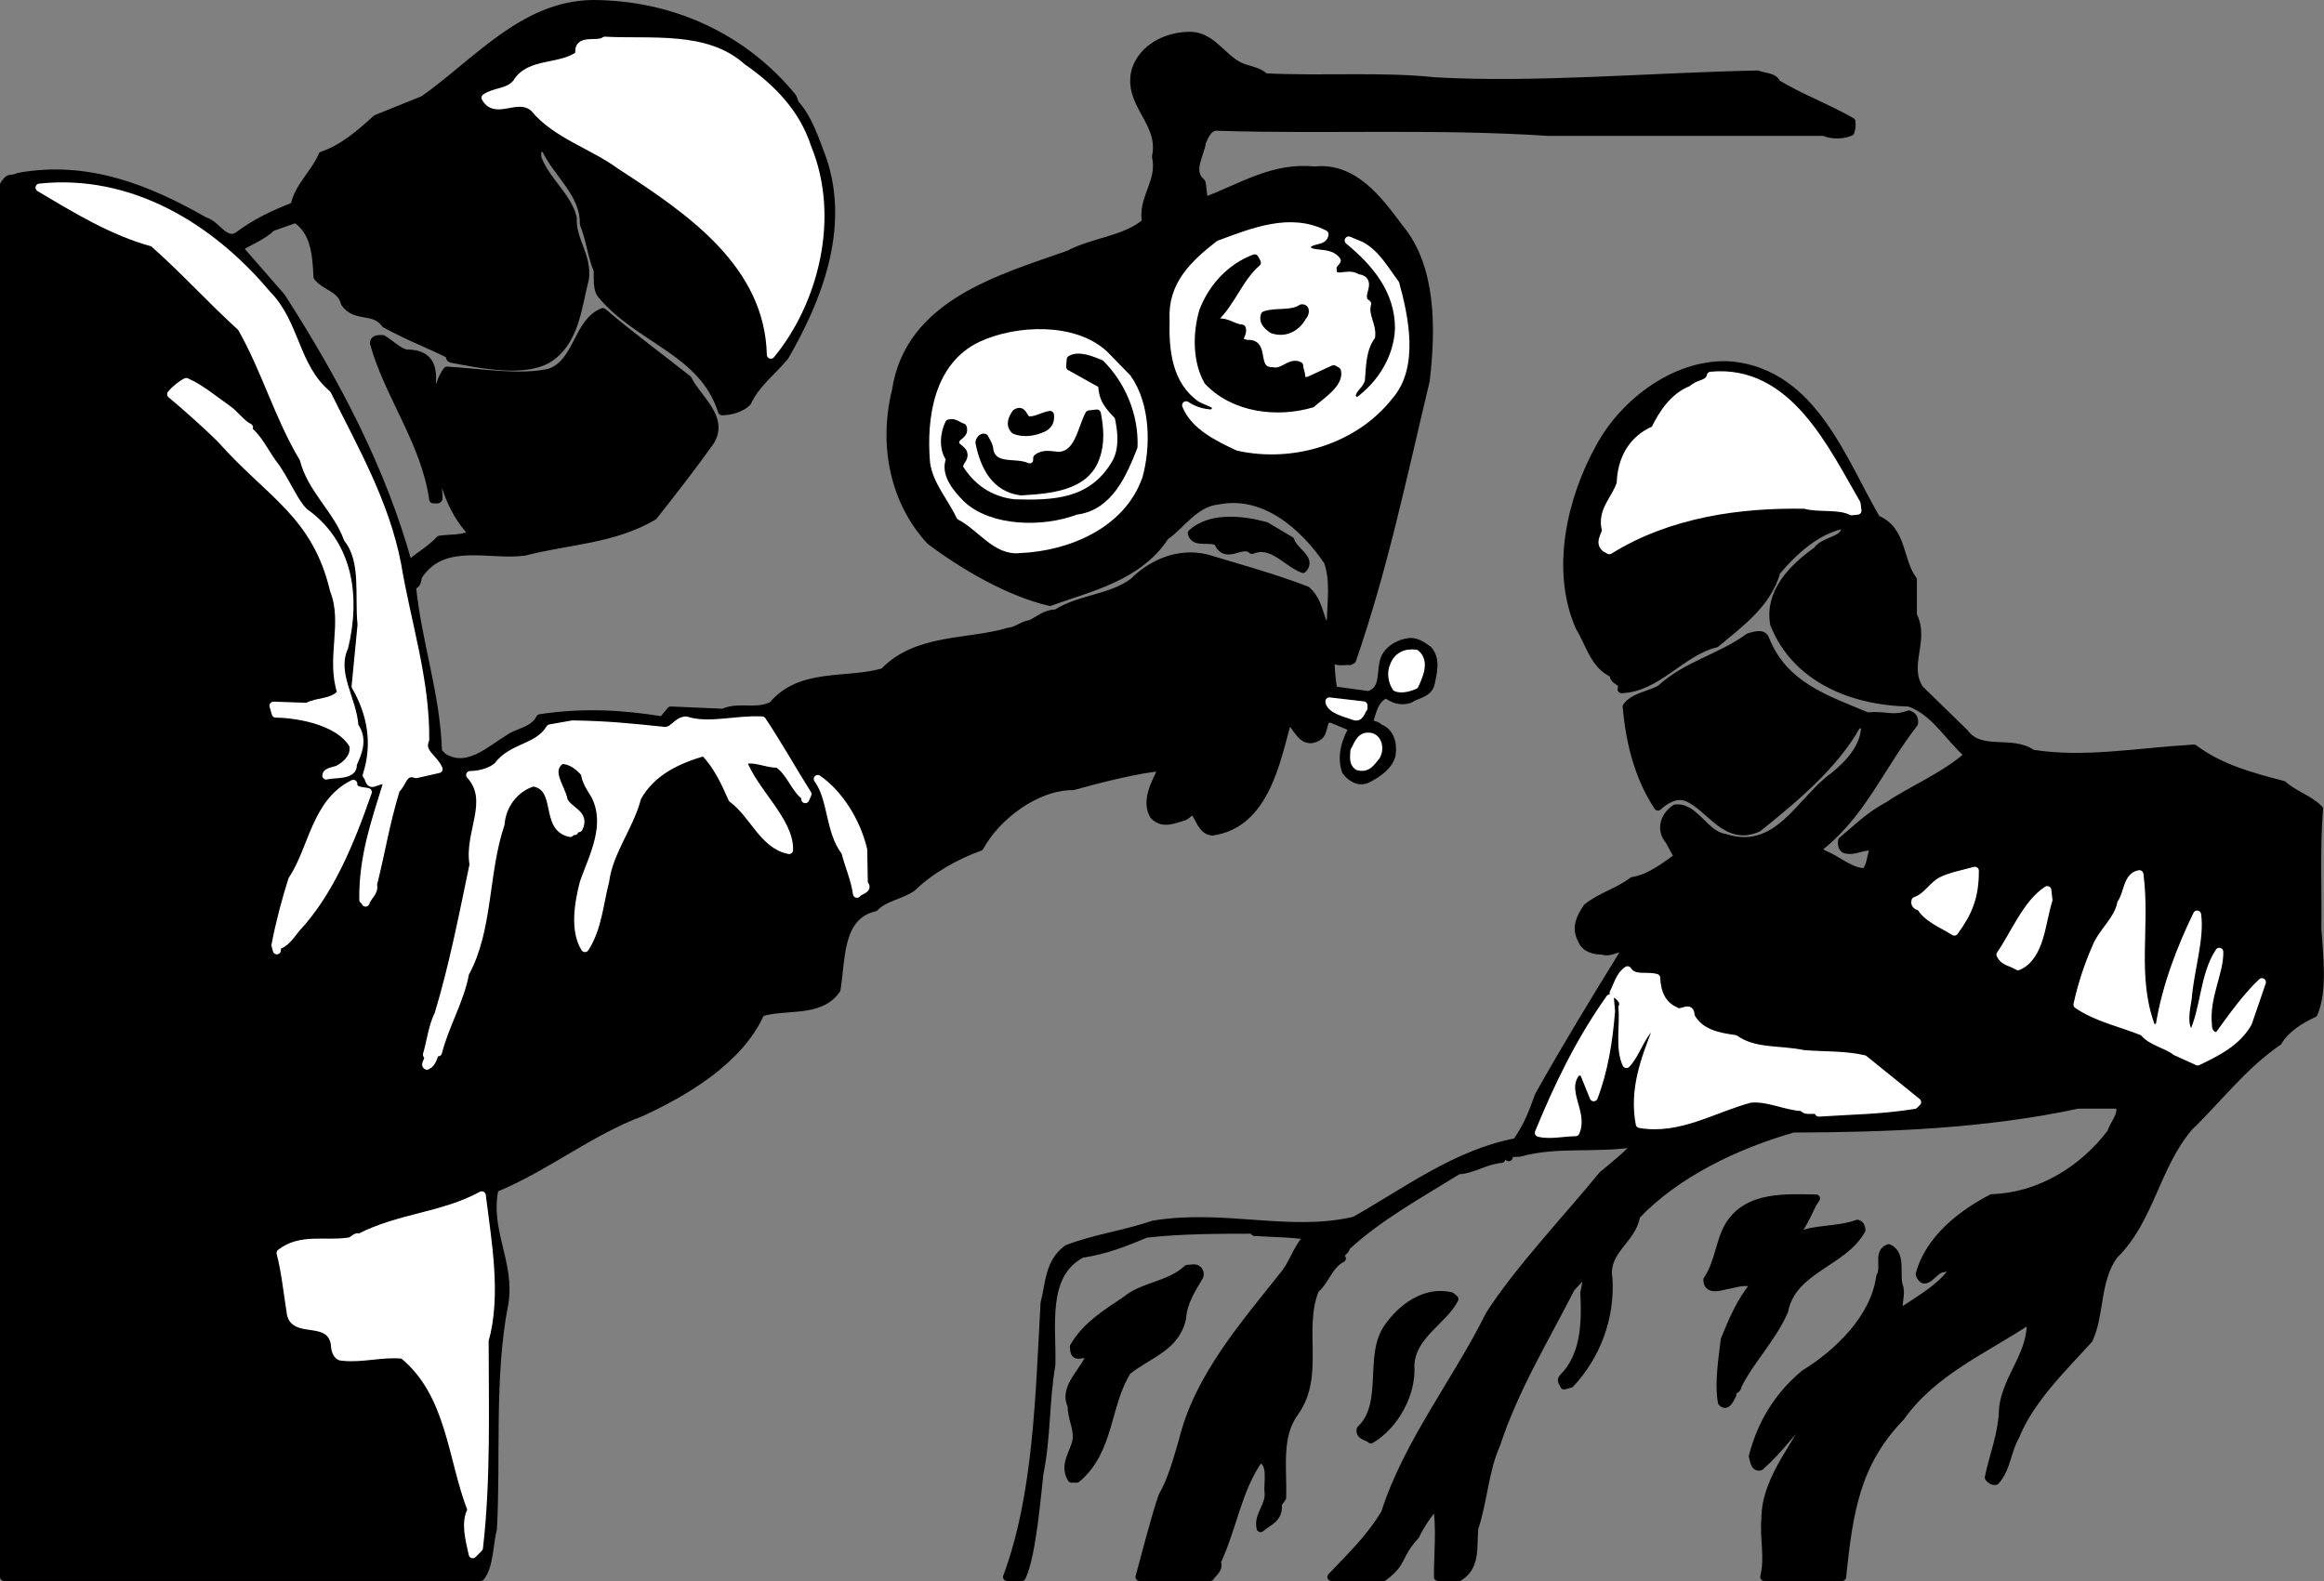 <svg xmlns="http://www.w3.org/2000/svg" xml:space="preserve" width="309.033" height="210.264" fill-rule="evenodd" stroke-linejoin="round" stroke-width="28.222" preserveAspectRatio="xMidYMid" version="1.2" viewBox="0 0 8176.511 5563.222"><rect x="0" y="0" width="8176.511" height="5563.222" fill="#808080" stroke="none"/><defs class="ClipPathGroup"><clipPath id="a" clipPathUnits="userSpaceOnUse"><path d="M0 0h21590v27940H0z"/></clipPath></defs><g class="SlideGroup"><g class="Slide" clip-path="url(#a)" transform="translate(-11992.889 -5616.889)"><g class="Page"><g class="com.sun.star.drawing.ClosedBezierShape"><path fill="none" d="M15535 6901h4622v4267h-4622z" class="BoundingBox"/><path d="M18474 11166c24-229 48-399 206-563 116-162 290-233 457-344 10 119-87 206-97 316-2 87-33 160-50 241 6 8 15 14 24 12 40-45 40-107 70-158 51-128 168-241 258-340 42-91 24-209 89-297 127-124 145-310 263-450 101-97 192-218 314-301 26-45 77-77 125-99 35-81 19-203 13-298 2-136-5-294 6-421-37-37-89-51-126-85-111-29-223-59-314-128-204 12-385 47-569 18-73-52-181 4-238-73l-158-154c-56-84 22-171-24-260v-125c-51-69-34-175-128-213-121-207-222-510-508-541-190-15-379 126-466 288-99 178-160 429-71 632 37 60 51 135 120 165-2 30 38 22 28 54 126-4 211-132 332-161 83-70 181-139 213-253 63-75 144-148 241-166 12 61-71 51-99 93-87 61-170 148-150 258 77 193 277 272 474 276 91 30 139 123 210 184-79 73-206 126-281 178-67 35-107 77-164 124-2 14 0 32 18 32 34 6 75-26 93-2-10 25-10 61-30 81-53 0-99-46-148-64l-22-17c156-117 222-289 342-443 2-16-4-26-18-31-59 21-83 0-146 7-146-61-294-108-359-271-8-26-42-12-58-8-99 73-219 97-312 183-39 21-93 27-118 61 11 126 41 247 110 352 24-22 63-48 103-32 83 35 136 158 249 107 128-103 270-220 349-364 10 2 24-6 28 8-2 71-55 130-110 174-117 83-196 278-384 217-71-10-106-112-174-103-41 28-53 77-21 113l31 57c-45 32-98 75-160 85-49 38-112 54-160 93-23 34-43 71-18 115 10 29 44 37 72 37 29 10 49-14 75-6-8 10 12 10 0 14-99 160-206 336-299 502-23 63-39 107-79 164-211 39-391 176-569 276-230 54-457-27-708 14-99 34-205 48-302 85-67 48-63 124-81 191-18 318-24 674-132 964h52c36-77 52-279 62-364 26-128 20-256 42-383 4-134-32-316 106-390 83-12 156-41 227-71 125-14 257-14 374-14l8 8c63 4 130 4 191 14-39 37-51 87-81 128-146 185-308 367-363 594-20 67-38 136-71 193-28 81-58 202-81 285h249c10-16 33-28 23-53 58-125 73-255 150-364 48 12 28 85 32 117 6 49-39 83-28 128 26-22 68-35 60-85l16-22c3-108-18-217 45-302 91-128 14-292 71-431 34-27 49-87 94-109-18-18 16-24 14-40 114-106 255-183 395-270 51-2 97-36 152-40l-4-4c6-8 32-14 30-2 0-20 27-14 39-16 131-37 263-11 415-35-26 35-87 83-124 114-125 153-295 332-397 491-115 232-289 451-368 698-53 89-118 150-189 225h184c73-55 45-73 112-146 19-40 45-77 75-111 14 85 4 170 4 257h75c60-38 47-103 53-172 32-95 36-203 77-294 65-198 170-368 263-551l51-55c8 25 0 51-4 72 6 113 0 224-75 299-10 10 2 19 4 27l22-6c93-100 142-233 134-369-17-100 85-137 97-222 140-148 350-249 553-307 326-1 672-13 1001-84h146c16 35-20 67-28 98-102 135-256 226-420 231-104 54-221 143-254 268 20 52 51-23 83-21l45-17c-27 72-136 131-199 174-10-25 6-57 0-88-18-44 12-116-38-140-41 14-10 69-30 100-19 146-150 271-266 342-95 79-152 176-182 290 4 14 6 42 26 36 71-63 116-131 185-202-37 111-167 235-167 387-6 74 13 131-4 204z"/><path fill="none" stroke="#000" d="M18474 11166c24-229 48-399 206-563 116-162 290-233 457-344 10 119-87 206-97 316-2 87-33 160-50 241 6 8 15 14 24 12 40-45 40-107 70-158 51-128 168-241 258-340 42-91 24-209 89-297 127-124 145-310 263-450 101-97 192-218 314-301 26-45 77-77 125-99 35-81 19-203 13-298 2-136-5-294 6-421-37-37-89-51-126-85-111-29-223-59-314-128-204 12-385 47-569 18-73-52-181 4-238-73l-158-154c-56-84 22-171-24-260v-125c-51-69-34-175-128-213-121-207-222-510-508-541-190-15-379 126-466 288-99 178-160 429-71 632 37 60 51 135 120 165-2 30 38 22 28 54 126-4 211-132 332-161 83-70 181-139 213-253 63-75 144-148 241-166 12 61-71 51-99 93-87 61-170 148-150 258 77 193 277 272 474 276 91 30 139 123 210 184-79 73-206 126-281 178-67 35-107 77-164 124-2 14 0 32 18 32 34 6 75-26 93-2-10 25-10 61-30 81-53 0-99-46-148-64l-22-17c156-117 222-289 342-443 2-16-4-26-18-31-59 21-83 0-146 7-146-61-294-108-359-271-8-26-42-12-58-8-99 73-219 97-312 183-39 21-93 27-118 61 11 126 41 247 110 352 24-22 63-48 103-32 83 35 136 158 249 107 128-103 270-220 349-364 10 2 24-6 28 8-2 71-55 130-110 174-117 83-196 278-384 217-71-10-106-112-174-103-41 28-53 77-21 113l31 57c-45 32-98 75-160 85-49 38-112 54-160 93-23 34-43 71-18 115 10 29 44 37 72 37 29 10 49-14 75-6-8 10 12 10 0 14-99 160-206 336-299 502-23 63-39 107-79 164-211 39-391 176-569 276-230 54-457-27-708 14-99 34-205 48-302 85-67 48-63 124-81 191-18 318-24 674-132 964h52c36-77 52-279 62-364 26-128 20-256 42-383 4-134-32-316 106-390 83-12 156-41 227-71 125-14 257-14 374-14l8 8c63 4 130 4 191 14-39 37-51 87-81 128-146 185-308 367-363 594-20 67-38 136-71 193-28 81-58 202-81 285h249c10-16 33-28 23-53 58-125 73-255 150-364 48 12 28 85 32 117 6 49-39 83-28 128 26-22 68-35 60-85l16-22c3-108-18-217 45-302 91-128 14-292 71-431 34-27 49-87 94-109-18-18 16-24 14-40 114-106 255-183 395-270 51-2 97-36 152-40l-4-4c6-8 32-14 30-2 0-20 27-14 39-16 131-37 263-11 415-35-26 35-87 83-124 114-125 153-295 332-397 491-115 232-289 451-368 698-53 89-118 150-189 225h184c73-55 45-73 112-146 19-40 45-77 75-111 14 85 4 170 4 257h75c60-38 47-103 53-172 32-95 36-203 77-294 65-198 170-368 263-551l51-55c8 25 0 51-4 72 6 113 0 224-75 299-10 10 2 19 4 27l22-6c93-100 142-233 134-369-17-100 85-137 97-222 140-148 350-249 553-307 326-1 672-13 1001-84h146c16 35-20 67-28 98-102 135-256 226-420 231-104 54-221 143-254 268 20 52 51-23 83-21l45-17c-27 72-136 131-199 174-10-25 6-57 0-88-18-44 12-116-38-140-41 14-10 69-30 100-19 146-150 271-266 342-95 79-152 176-182 290 4 14 6 42 26 36 71-63 116-131 185-202-37 111-167 235-167 387-6 74 13 131-4 204z"/></g><g class="com.sun.star.drawing.ClosedBezierShape"><path fill="none" d="M19301 8692h652v662h-652z" class="BoundingBox"/><path fill="#fff" d="M19797 9263c-24 2-36-17-36-39-10-100 42-185 40-258-56 85-50 202-95 294-38-24-22-92-16-130 8-101 45-211 33-295-55 113-110 252-132 393-10 2-18 18-28 6-69-181-18-353-43-541-44 7-40 69-64 102-10 58-68 102-89 157-28 64-50 131-65 200 71 48 154 64 232 96 27 35 81 43 114 69l77 35c68-33 138-67 177-136l49-143c-53 49-110 129-154 190z"/><path fill="none" stroke="#fff" d="M19797 9263c-24 2-36-17-36-39-10-100 42-185 40-258-56 85-50 202-95 294-38-24-22-92-16-130 8-101 45-211 33-295-55 113-110 252-132 393-10 2-18 18-28 6-69-181-18-353-43-541-44 7-40 69-64 102-10 58-68 102-89 157-28 64-50 131-65 200 71 48 154 64 232 96 27 35 81 43 114 69l77 35c68-33 138-67 177-136l49-143c-53 49-110 129-154 190z"/></g><g class="com.sun.star.drawing.ClosedBezierShape"><path fill="none" d="M19030 8748h172v271h-172z" class="BoundingBox"/><path fill="#fff" d="M19196 8749c-72 45-119 162-165 227 13 27 37 25 62 41 80-35 82-157 107-233z"/><path fill="none" stroke="#fff" d="M19196 8749c-72 45-119 162-165 227 13 27 37 25 62 41 80-35 82-157 107-233z"/></g><g class="com.sun.star.drawing.ClosedBezierShape"><path fill="none" d="M18730 8680h213v217h-213z" class="BoundingBox"/><path fill="#fff" d="M18941 8681c-39 11-84 19-116 35-33 16-52 57-93 71-5 15 13 21 17 19 22 41 78 63 120 89 50-69 72-122 72-214z"/><path fill="none" stroke="#fff" d="M18941 8681c-39 11-84 19-116 35-33 16-52 57-93 71-5 15 13 21 17 19 22 41 78 63 120 89 50-69 72-122 72-214z"/></g><g class="com.sun.star.drawing.ClosedBezierShape"><path fill="none" d="M17669 9030h1071v548h-1071z" class="BoundingBox"/><path fill="#fff" d="M18551 9344c-68-16-142-12-213-18-85-18-172-4-241-53-59-8-124-20-156-80 0-44-32-1-54-19-48-21-65-66-67-116-34-10-79 8-101-27-28 19-34 51-49 80 15 6 43 28 31 50 6 68-12 143 14 200 34-35 47-94 89-134 6 2 14 2 18 10-42 107-83 214-60 335 139 24 260-55 389-89 63-6 120 26 185 30 12 21 48-2 56 19 121-8 216-8 336-27l10-10z"/><path fill="none" stroke="#fff" d="M18551 9344c-68-16-142-12-213-18-85-18-172-4-241-53-59-8-124-20-156-80 0-44-32-1-54-19-48-21-65-66-67-116-34-10-79 8-101-27-28 19-34 51-49 80 15 6 43 28 31 50 6 68-12 143 14 200 34-35 47-94 89-134 6 2 14 2 18 10-42 107-83 214-60 335 139 24 260-55 389-89 63-6 120 26 185 30 12 21 48-2 56 19 121-8 216-8 336-27l10-10z"/></g><g class="com.sun.star.drawing.ClosedBezierShape"><path fill="none" d="M17999 9832h545v727h-545z" class="BoundingBox"/><path d="M18528 9923c-71 26-154 16-209 44l-12-8c37-36 51-93 75-125-97 0-240-15-307 97-32 55-36 133-75 189-1 45 59 19 75 18 29-6 65-18 92-2-49 57-77 124-106 195-8 68-22 155-10 220 18 20 30-15 37-27-5-18 18-14 18-30 40-85 123-169 164-264 29-148 207-168 272-285 0-8-4-20-14-22z"/><path fill="none" stroke="#000" d="M18528 9923c-71 26-154 16-209 44l-12-8c37-36 51-93 75-125-97 0-240-15-307 97-32 55-36 133-75 189-1 45 59 19 75 18 29-6 65-18 92-2-49 57-77 124-106 195-8 68-22 155-10 220 18 20 30-15 37-27-5-18 18-14 18-30 40-85 123-169 164-264 29-148 207-168 272-285 0-8-4-20-14-22z"/></g><g class="com.sun.star.drawing.ClosedBezierShape"><path fill="none" d="M17630 6936h900v619h-900z" class="BoundingBox"/><path fill="#fff" d="M18525 7389c-111-191-242-476-513-450-6 32-46 26-65 48-66 25-104 85-132 142-81 34-118 107-120 189-18 57-70 95-52 164 0 17-26 43-2 63l14 8c211-131 462-164 688-160 47 14 120 0 164 23l21-2z"/><path fill="none" stroke="#fff" d="M18525 7389c-111-191-242-476-513-450-6 32-46 26-65 48-66 25-104 85-132 142-81 34-118 107-120 189-18 57-70 95-52 164 0 17-26 43-2 63l14 8c211-131 462-164 688-160 47 14 120 0 164 23l21-2z"/></g><g class="com.sun.star.drawing.ClosedBezierShape"><path fill="none" d="M12006 5630h6503v5538h-6503z" class="BoundingBox"/><path d="M13684 11166c31-36 31-126 43-168 14-245-10-539 40-792 25-146-66-257-34-407 180-74 336-201 516-268 154-71 347-184 420-351 89-28 208 4 267-81 18-109 6-259 134-289 36-37 91-41 133-71 65-63 156-113 237-142 57-105 195-214 328-214 97-27 233-61 312-67 8 4 4 12 4 18l-6 6-4-2c-12 28-53 95-22 148 32 34 71 14 107 4 12-6 20-20 35-18 20 22 26 67 64 71 187-27 225-248 266-395 32 18 48 95 105 62 30-16 10-77 53-62l72 30c-26 43-44 99-26 152 16 22 45 42 75 28 36-18 77-46 86-85 6-40-6-83-45-95-7-12-25-8-35-18 12-37 18-83 61-101 25 18 49 28 82 18 26-18 67-18 75-57 8-38 20-85-10-117-19-13-39-29-65-27-33 4-69 21-86 55-20 47 4 111-57 132l-125-17c-7-38-11-87-9-121 17 28 43 16 67 18l8-4c112-324 178-644 259-983 22-188 22-401-94-539-71-95-159-216-298-200-144-16-259 61-383 107-12-16-8-44-14-65-47-40-4-97 2-143 10-23 24-57 57-53 372 12 770-8 1161 18h970c28 12 65 12 93 0 6-18 4-20 4-36-85-49-178-83-263-134-10-26-45-22-67-32-383 8-782 44-1136 24-185-20-392-4-598-14-21-23-59-25-89-39-65-32-100-111-181-107-77 2-158 42-184 119-34 120 97 183 71 306 20 89-51 146-35 231-74 63-184 67-271 113-243 86-563 173-609 480-47 190-7 390 121 528 124 93 280 182 421 215 132-49 310-85 405-231 57-39 104-118 187-126 162-32 301 89 386 215 23 67 12 138 10 212-4 4-12 7-10 13l2 4-10 10c-24-49-24-99-67-138-109-42-234-77-334-107-99-33-202 4-275 77-79 60-188 58-271 111-43 2-57 22-94 39-16-2-48 24-75 26-141 42-324 20-439 142-130 38-292-2-391 117-57 30-119 0-174 26l-184-8-29 35c-143-23-275-31-431-8-24 46-77 48-109 71-67 40-146 119-232 66l-18-18c-6-204-73-387-92-587 25 0 15-26 27-39 87-125 250-62 369-79 156-40 314-42 454-125 63-79 138-176 200-263 51-83-44-148-79-218-99-79-200-152-299-237-91 36-87 178-187 213-105 24-243 0-361-7-41 53-40 145-43 210h-10c-42-85 71-270-89-270-28-4-54-33-85-51-12 0-32-2-30 16 52 185 180 348 208 548 6-2 21 6 19-8-4-77-19-144-23-227 12-8 25 12 21 22 2 114 38 248 122 333-31 22-80 16-116 22-31 34-79 61-110 89-93-338-257-647-447-943l-150-172c32-24 83-40 115-73l85-30c69 44 73 130 77 204 27 35 83 39 96 92 40 56 103 18 143 74 87 47 144 67 223 106 16 2-4 10 8 16 113 22 256 49 339 2 98-59 106-184 132-284 10-81-47-135-43-214-20-79-99-134-125-213 2-12-8-42 18-32h10c41 91 138 158 136 267 22 53 28 116 49 164 0 26-2 63 10 81 131 162 360 201 427 414 30 0 67-10 89-32 32-68 87-106 132-161 113-195 216-448 133-693-26-69-50-145-97-196l-8-22c-172-211-425-329-707-329-243 5-407 207-592 337l-166 67c-57 52-118 105-190 129-25 61-85 110-98 178-70 27-139 59-200 106-47 26-75-43-116-53-198-113-411-200-654-156-32 14-31-4-52 28v4899z"/><path fill="none" stroke="#000" d="M13684 11166c31-36 31-126 43-168 14-245-10-539 40-792 25-146-66-257-34-407 180-74 336-201 516-268 154-71 347-184 420-351 89-28 208 4 267-81 18-109 6-259 134-289 36-37 91-41 133-71 65-63 156-113 237-142 57-105 195-214 328-214 97-27 233-61 312-67 8 4 4 12 4 18l-6 6-4-2c-12 28-53 95-22 148 32 34 71 14 107 4 12-6 20-20 35-18 20 22 26 67 64 71 187-27 225-248 266-395 32 18 48 95 105 62 30-16 10-77 53-62l72 30c-26 43-44 99-26 152 16 22 45 42 75 28 36-18 77-46 86-85 6-40-6-83-45-95-7-12-25-8-35-18 12-37 18-83 61-101 25 18 49 28 82 18 26-18 67-18 75-57 8-38 20-85-10-117-19-13-39-29-65-27-33 4-69 21-86 55-20 47 4 111-57 132l-125-17c-7-38-11-87-9-121 17 28 43 16 67 18l8-4c112-324 178-644 259-983 22-188 22-401-94-539-71-95-159-216-298-200-144-16-259 61-383 107-12-16-8-44-14-65-47-40-4-97 2-143 10-23 24-57 57-53 372 12 770-8 1161 18h970c28 12 65 12 93 0 6-18 4-20 4-36-85-49-178-83-263-134-10-26-45-22-67-32-383 8-782 44-1136 24-185-20-392-4-598-14-21-23-59-25-89-39-65-32-100-111-181-107-77 2-158 42-184 119-34 120 97 183 71 306 20 89-51 146-35 231-74 63-184 67-271 113-243 86-563 173-609 480-47 190-7 390 121 528 124 93 280 182 421 215 132-49 310-85 405-231 57-39 104-118 187-126 162-32 301 89 386 215 23 67 12 138 10 212-4 4-12 7-10 13l2 4-10 10c-24-49-24-99-67-138-109-42-234-77-334-107-99-33-202 4-275 77-79 60-188 58-271 111-43 2-57 22-94 39-16-2-48 24-75 26-141 42-324 20-439 142-130 38-292-2-391 117-57 30-119 0-174 26l-184-8-29 35c-143-23-275-31-431-8-24 46-77 48-109 71-67 40-146 119-232 66l-18-18c-6-204-73-387-92-587 25 0 15-26 27-39 87-125 250-62 369-79 156-40 314-42 454-125 63-79 138-176 200-263 51-83-44-148-79-218-99-79-200-152-299-237-91 36-87 178-187 213-105 24-243 0-361-7-41 53-40 145-43 210h-10c-42-85 71-270-89-270-28-4-54-33-85-51-12 0-32-2-30 16 52 185 180 348 208 548 6-2 21 6 19-8-4-77-19-144-23-227 12-8 25 12 21 22 2 114 38 248 122 333-31 22-80 16-116 22-31 34-79 61-110 89-93-338-257-647-447-943l-150-172c32-24 83-40 115-73l85-30c69 44 73 130 77 204 27 35 83 39 96 92 40 56 103 18 143 74 87 47 144 67 223 106 16 2-4 10 8 16 113 22 256 49 339 2 98-59 106-184 132-284 10-81-47-135-43-214-20-79-99-134-125-213 2-12-8-42 18-32h10c41 91 138 158 136 267 22 53 28 116 49 164 0 26-2 63 10 81 131 162 360 201 427 414 30 0 67-10 89-32 32-68 87-106 132-161 113-195 216-448 133-693-26-69-50-145-97-196l-8-22c-172-211-425-329-707-329-243 5-407 207-592 337l-166 67c-57 52-118 105-190 129-25 61-85 110-98 178-70 27-139 59-200 106-47 26-75-43-116-53-198-113-411-200-654-156-32 14-31-4-52 28v4899z"/></g><g class="com.sun.star.drawing.ClosedBezierShape"><path fill="none" d="M17406 9129h257v480h-257z" class="BoundingBox"/><path fill="#fff" d="M17657 9130c-105 148-182 307-250 473 39 10 89-2 129-2 32-71-53-147 6-214l22 2 36 89c36-93 53-200 61-303z"/><path fill="none" stroke="#fff" d="M17657 9130c-105 148-182 307-250 473 39 10 89-2 129-2 32-71-53-147 6-214l22 2 36 89c36-93 53-200 61-303z"/></g><g class="com.sun.star.drawing.ClosedBezierShape"><path fill="none" d="M16779 10173h333v511h-333z" class="BoundingBox"/><path d="M17098 10178c-94-22-175 44-220 107-74 100-2 271-98 362-5 25 30 25 36 35 86-51 145-163 139-258 2-108 116-159 155-236z"/><path fill="none" stroke="#000" d="M17098 10178c-94-22-175 44-220 107-74 100-2 271-98 362-5 25 30 25 36 35 86-51 145-163 139-258 2-108 116-159 155-236z"/></g><g class="com.sun.star.drawing.ClosedBezierShape"><path fill="none" d="M16890 7915h104v126h-104z" class="BoundingBox"/><path fill="#fff" d="M16974 7917c-37-5-65 10-77 43-11 23-6 55 8 76 19 8 46 0 65-8 14-31 39-82 4-111z"/><path fill="none" stroke="#fff" d="M16974 7917c-37-5-65 10-77 43-11 23-6 55 8 76 19 8 46 0 65-8 14-31 39-82 4-111z"/></g><g class="com.sun.star.drawing.ClosedBezierShape"><path fill="none" d="M16121 6412h819v792h-819z" class="BoundingBox"/><path fill="#fff" d="m16781 6481-43-18c96 79 177 176 177 310-4 104-63 197-144 256-12 4-16-10-22-14-2-28 22-36 32-61 4-50 4-109 36-153 5-42-26-73-14-115-44-26 29-83-36-91-33-26-93 26-85-43l14-18c-28-40-101-10-107-49 12-30 62-14 64-44-121-62-252-8-371 36-91 71-167 144-160 266-3 104 8 215 97 276 18 10 39 14 55 28-2 9-6 21-18 25-33-2-61-10-90-29 29 73 114 114 183 146 193 43 410-24 531-178 93-105 53-283 22-396-34-44-66-105-121-134z"/><path fill="none" stroke="#fff" d="m16781 6481-43-18c96 79 177 176 177 310-4 104-63 197-144 256-12 4-16-10-22-14-2-28 22-36 32-61 4-50 4-109 36-153 5-42-26-73-14-115-44-26 29-83-36-91-33-26-93 26-85-43l14-18c-28-40-101-10-107-49 12-30 62-14 64-44-121-62-252-8-371 36-91 71-167 144-160 266-3 104 8 215 97 276 18 10 39 14 55 28-2 9-6 21-18 25-33-2-61-10-90-29 29 73 114 114 183 146 193 43 410-24 531-178 93-105 53-283 22-396-34-44-66-105-121-134z"/></g><g class="com.sun.star.drawing.ClosedBezierShape"><path fill="none" d="M16756 8208h88v109h-88z" class="BoundingBox"/><path fill="#fff" d="M16807 8209c-31-1-37 32-49 50-1 20-5 42 12 54 35 10 47-15 65-36 16-28 4-69-28-68z"/><path fill="none" stroke="#fff" d="M16807 8209c-31-1-37 32-49 50-1 20-5 42 12 54 35 10 47-15 65-36 16-28 4-69-28-68z"/></g><g class="com.sun.star.drawing.ClosedBezierShape"><path fill="none" d="M16669 8084h123v56h-123z" class="BoundingBox"/><path fill="#fff" d="M16670 8085c3 28 56 41 85 51 23 10 25-15 35-27v-10z"/><path fill="none" stroke="#fff" d="M16670 8085c3 28 56 41 85 51 23 10 25-15 35-27v-10z"/></g><g class="com.sun.star.drawing.ClosedBezierShape"><path fill="none" d="M16209 6525h491v531h-491z" class="BoundingBox"/><path d="M16594 6958c-12-6-22 14-30-4 16-10 0-31 0-50-31-16-57 28-94 19-73 0-23-96-84-96-12 2-20-8-32-4-8-16 14-30 8-50-30-2-52-25-83-21l-14-14c61-57 87-143 150-197l-8-15c-83 31-148 100-181 186-23 79-23 176 17 246 91 97 244 115 365 79 29-27 99-69 89-114l-12-7z"/><path fill="none" stroke="#000" d="M16594 6958c-12-6-22 14-30-4 16-10 0-31 0-50-31-16-57 28-94 19-73 0-23-96-84-96-12 2-20-8-32-4-8-16 14-30 8-50-30-2-52-25-83-21l-14-14c61-57 87-143 150-197l-8-15c-83 31-148 100-181 186-23 79-23 176 17 246 91 97 244 115 365 79 29-27 99-69 89-114l-12-7z"/></g><g class="com.sun.star.drawing.ClosedBezierShape"><path fill="none" d="M16185 7448h403v173h-403z" class="BoundingBox"/><path d="M16447 7468c-83-23-194-35-261 25 9 40 67 12 92 32 29 66 84-6 120 27 71-29 121 45 179 67 33-36-32-61-44-100z"/><path fill="none" stroke="#000" d="M16447 7468c-83-23-194-35-261 25 9 40 67 12 92 32 29 66 84-6 120 27 71-29 121 45 179 67 33-36-32-61-44-100z"/></g><g class="com.sun.star.drawing.ClosedBezierShape"><path fill="none" d="M16440 6701h146v82h-146z" class="BoundingBox"/><path d="M16572 6702c-35 24-90 10-129 24-9 26 16 42 27 50 45 16 86-8 106-46 8-6 14-31-4-28z"/><path fill="none" stroke="#000" d="M16572 6702c-35 24-90 10-129 24-9 26 16 42 27 50 45 16 86-8 106-46 8-6 14-31-4-28z"/></g><g class="com.sun.star.drawing.ClosedBezierShape"><path fill="none" d="M15751 10079h465v743h-465z" class="BoundingBox"/><path d="m16192 10080-22 2c-63 59-155 59-216 110-68 46-140 89-183 164 2 12 0 30 18 28l41-6c-12 57-100 118-67 185 0 43 22 79 18 118-6 46-49 89-18 139h18c119-99 103-261 178-379 80-63 171-83 193-187 4-56 34-101 61-147 4-15-6-28-21-27z"/><path fill="none" stroke="#000" d="m16192 10080-22 2c-63 59-155 59-216 110-68 46-140 89-183 164 2 12 0 30 18 28l41-6c-12 57-100 118-67 185 0 43 22 79 18 118-6 46-49 89-18 139h18c119-99 103-261 178-379 80-63 171-83 193-187 4-56 34-101 61-147 4-15-6-28-21-27z"/></g><g class="com.sun.star.drawing.ClosedBezierShape"><path fill="none" d="M15275 6788h744v764h-744z" class="BoundingBox"/><path fill="#fff" d="M15878 6864c-105-98-307-90-432-32-152 71-180 254-167 410 9 69 63 128 92 191 72 37 127 126 210 116 167-7 358-85 418-257 29-105 27-251-40-345z"/><path fill="none" stroke="#fff" d="M15878 6864c-105-98-307-90-432-32-152 71-180 254-167 410 9 69 63 128 92 191 72 37 127 126 210 116 167-7 358-85 418-257 29-105 27-251-40-345z"/></g><g class="com.sun.star.drawing.ClosedBezierShape"><path fill="none" d="M15316 6874h667v570h-667z" class="BoundingBox"/><path d="M15865 6897c-32-13-77-32-105-15l-2 25 113 63c0 52 25 78 57 111 12 51 20 122-14 173-83 134-215 138-353 134-86-10-150-55-193-124-4-26 24-32 12-57-12-16-30-18-26-40 8-19 34-21 26-46-16-4-28-20-48-14-18 37-22 90 4 125-22 50 22 103 58 139 88 84 267 88 384 43 118-14 166-132 203-225 4-112-43-219-116-292z"/><path fill="none" stroke="#000" d="M15865 6897c-32-13-77-32-105-15l-2 25 113 63c0 52 25 78 57 111 12 51 20 122-14 173-83 134-215 138-353 134-86-10-150-55-193-124-4-26 24-32 12-57-12-16-30-18-26-40 8-19 34-21 26-46-16-4-28-20-48-14-18 37-22 90 4 125-22 50 22 103 58 139 88 84 267 88 384 43 118-14 166-132 203-225 4-112-43-219-116-292z"/></g><g class="com.sun.star.drawing.ClosedBezierShape"><path fill="none" d="M15438 7071h425v277h-425z" class="BoundingBox"/><path d="M15825 7075c-28 52-36 142-107 146-28-2-53-10-76 8 2 23-14 37-36 31-39-20-116 8-132-57 0-16-10-32-18-46-8-2-17 8-17 18 17 83 55 159 146 171 97-6 228-14 263-121 18-48 14-102 4-153z"/><path fill="none" stroke="#000" d="M15825 7075c-28 52-36 142-107 146-28-2-53-10-76 8 2 23-14 37-36 31-39-20-116 8-132-57 0-16-10-32-18-46-8-2-17 8-17 18 17 83 55 159 146 171 97-6 228-14 263-121 18-48 14-102 4-153z"/></g><g class="com.sun.star.drawing.ClosedBezierShape"><path fill="none" d="M15552 7065h138v74h-138z" class="BoundingBox"/><path d="M15687 7077c-24 3-54 24-80 18-14-8-16-41-40-24-12 18-23 40-4 59 32 14 72 6 102-8 18-11 24-23 22-45z"/><path fill="none" stroke="#000" d="M15687 7077c-24 3-54 24-80 18-14-8-16-41-40-24-12 18-23 40-4 59 32 14 72 6 102-8 18-11 24-23 22-45z"/></g><g class="com.sun.star.drawing.ClosedBezierShape"><path fill="none" d="M14869 8357h171v407h-171z" class="BoundingBox"/><path fill="#fff" d="M15030 8607c-24-101-86-198-160-249 52 71 39 181 97 257 14 54 33 93 41 147 2-10 49-16 22-36l2-4z"/><path fill="none" stroke="#fff" d="M15030 8607c-24-101-86-198-160-249 52 71 39 181 97 257 14 54 33 93 41 147 2-10 49-16 22-36l2-4z"/></g><g class="com.sun.star.drawing.ClosedBezierShape"><path fill="none" d="M13700 5759h1182v1108h-1182z" class="BoundingBox"/><path fill="#fff" d="M14604 5854c-126-115-323-85-483-94-27 21-100-13-89 49-67 51-177 24-221 99-30 37-75 29-110 53 37 65 112-16 171 36 77 94 206 130 305 203 246 159 520 347 528 665 152-184 231-482 128-730-39-121-126-210-229-281z"/><path fill="none" stroke="#fff" d="M14604 5854c-126-115-323-85-483-94-27 21-100-13-89 49-67 51-177 24-221 99-30 37-75 29-110 53 37 65 112-16 171 36 77 94 206 130 305 203 246 159 520 347 528 665 152-184 231-482 128-730-39-121-126-210-229-281z"/></g><g class="com.sun.star.drawing.ClosedBezierShape"><path fill="none" d="M13491 8150h1345v1219h-1345z" class="BoundingBox"/><path fill="#fff" d="M14674 8152c-93-5-187 26-268 0-35 2-45 44-83 36-116-12-191-20-316-22l-79 14c-43 71-133 63-184 132-24 22-66 32-97 32 83 91-8 204 12 315-36 172-71 354-123 526-22 44-27 95-41 143 14 14-11 35 0 39v-4c10 6 23-21 27-39 2-4 8-4 12-4 24-95 79-186 95-278 85-154 67-353 125-525 5-68 51-128 115-147 99 17 36 159 130 178 0-6 6-8 8-11 14 15 4-12 22-6 26-52-37-60-53-98-8-46-63-105-8-142 33 0 61 21 83 47 2 26 20 53 35 77 54 104-6 214-39 307-20 77-34 170 4 231 45-69 51-158 71-235 14-106 85-189 113-295 51-93 146-134 235-160 46 45 76 111 99 164 76 56 109 163 200 181 4-101-124-205-164-314 41-15 85 12 124 10 44 28 60 89 97 115v10l8-18c-49-77-103-174-160-259z"/><path fill="none" stroke="#fff" d="M14674 8152c-93-5-187 26-268 0-35 2-45 44-83 36-116-12-191-20-316-22l-79 14c-43 71-133 63-184 132-24 22-66 32-97 32 83 91-8 204 12 315-36 172-71 354-123 526-22 44-27 95-41 143 14 14-11 35 0 39v-4c10 6 23-21 27-39 2-4 8-4 12-4 24-95 79-186 95-278 85-154 67-353 125-525 5-68 51-128 115-147 99 17 36 159 130 178 0-6 6-8 8-11 14 15 4-12 22-6 26-52-37-60-53-98-8-46-63-105-8-142 33 0 61 21 83 47 2 26 20 53 35 77 54 104-6 214-39 307-20 77-34 170 4 231 45-69 51-158 71-235 14-106 85-189 113-295 51-93 146-134 235-160 46 45 76 111 99 164 76 56 109 163 200 181 4-101-124-205-164-314 41-15 85 12 124 10 44 28 60 89 97 115v10l8-18c-49-77-103-174-160-259z"/></g><g class="com.sun.star.drawing.ClosedBezierShape"><path fill="none" d="M12979 9822h743v1266h-743z" class="BoundingBox"/><path fill="#fff" d="M13688 9823c-137 75-293 77-432 150-10-10-20 13-39 13-83 12-166-15-237 40 15 55 25 140 35 205 6 87 138 14 156 115 0 18 6 45 26 45 71 8 142-15 214-7 168 137 170 364 241 546-24 43-8 103 4 156l22-22c28-239 20-502 20-730 45-160 10-348-10-511z"/><path fill="none" stroke="#fff" d="M13688 9823c-137 75-293 77-432 150-10-10-20 13-39 13-83 12-166-15-237 40 15 55 25 140 35 205 6 87 138 14 156 115 0 18 6 45 26 45 71 8 142-15 214-7 168 137 170 364 241 546-24 43-8 103 4 156l22-22c28-239 20-502 20-730 45-160 10-348-10-511z"/></g><g class="com.sun.star.drawing.ClosedBezierShape"><path fill="none" d="M12131 6272h1407v2523h-1407z" class="BoundingBox"/><path fill="#fff" d="M13489 8220c2-213-65-413-99-618-42-217-150-404-246-598-115-97-109-249-213-353-198-236-481-408-799-374 126 75 258 156 400 194 112 99 199 197 310 298 85 148 130 314 219 462 26 107 119 180 155 281 63 80 38 200 49 303l-21 217c55 95 75 202 39 313 10 7 6 35 28 25 14-4 39-18 43 6-41 133-85 257-83 407l4-4c8 2 2 10 4 14 6-22 34-38 26-63 32-127 41-202 81-336 24-18 24-69 71-53l79-18c-16-38-67-59-47-103z"/><path fill="none" stroke="#fff" d="M13489 8220c2-213-65-413-99-618-42-217-150-404-246-598-115-97-109-249-213-353-198-236-481-408-799-374 126 75 258 156 400 194 112 99 199 197 310 298 85 148 130 314 219 462 26 107 119 180 155 281 63 80 38 200 49 303l-21 217c55 95 75 202 39 313 10 7 6 35 28 25 14-4 39-18 43 6-41 133-85 257-83 407l4-4c8 2 2 10 4 14 6-22 34-38 26-63 32-127 41-202 81-336 24-18 24-69 71-53l79-18c-16-38-67-59-47-103z"/></g><g class="com.sun.star.drawing.ClosedBezierShape"><path fill="none" d="M12961 8374h328v589h-328z" class="BoundingBox"/><path fill="#fff" d="M13236 8375c-133 65-143 230-215 338-22 69-44 151-59 230l5 18v-16c28-7 46-33 66-59 119-127 191-301 254-482-15-4-53-2-51-29z"/><path fill="none" stroke="#fff" d="M13236 8375c-133 65-143 230-215 338-22 69-44 151-59 230l5 18v-16c28-7 46-33 66-59 119-127 191-301 254-482-15-4-53-2-51-29z"/></g><g class="com.sun.star.drawing.ClosedBezierShape"><path fill="none" d="M12594 6960h666v1388h-666z" class="BoundingBox"/><path fill="#fff" d="M12963 8128c49 0 219 16 273 111 7 37-20 67-50 83-10 8-45 8-45 24 22-8 99 3 93-40 19-42 39-87 6-134-6-95-78-185-36-278 43-178 16-356-128-466-44-26-77-124-125-183-31-45-52-89-86-115l4-9c-26-12-51-48-75-64-47-33-97-75-146-96-18 9-40 27-53 43 47 39 124 107 177 160 169 191 333 262 396 530 46 117-15 239 26 361-32 38-83 28-120 49l-119-4z"/><path fill="none" stroke="#fff" d="M12963 8128c49 0 219 16 273 111 7 37-20 67-50 83-10 8-45 8-45 24 22-8 99 3 93-40 19-42 39-87 6-134-6-95-78-185-36-278 43-178 16-356-128-466-44-26-77-124-125-183-31-45-52-89-86-115l4-9c-26-12-51-48-75-64-47-33-97-75-146-96-18 9-40 27-53 43 47 39 124 107 177 160 169 191 333 262 396 530 46 117-15 239 26 361-32 38-83 28-120 49l-119-4z"/></g></g></g></g></svg>
